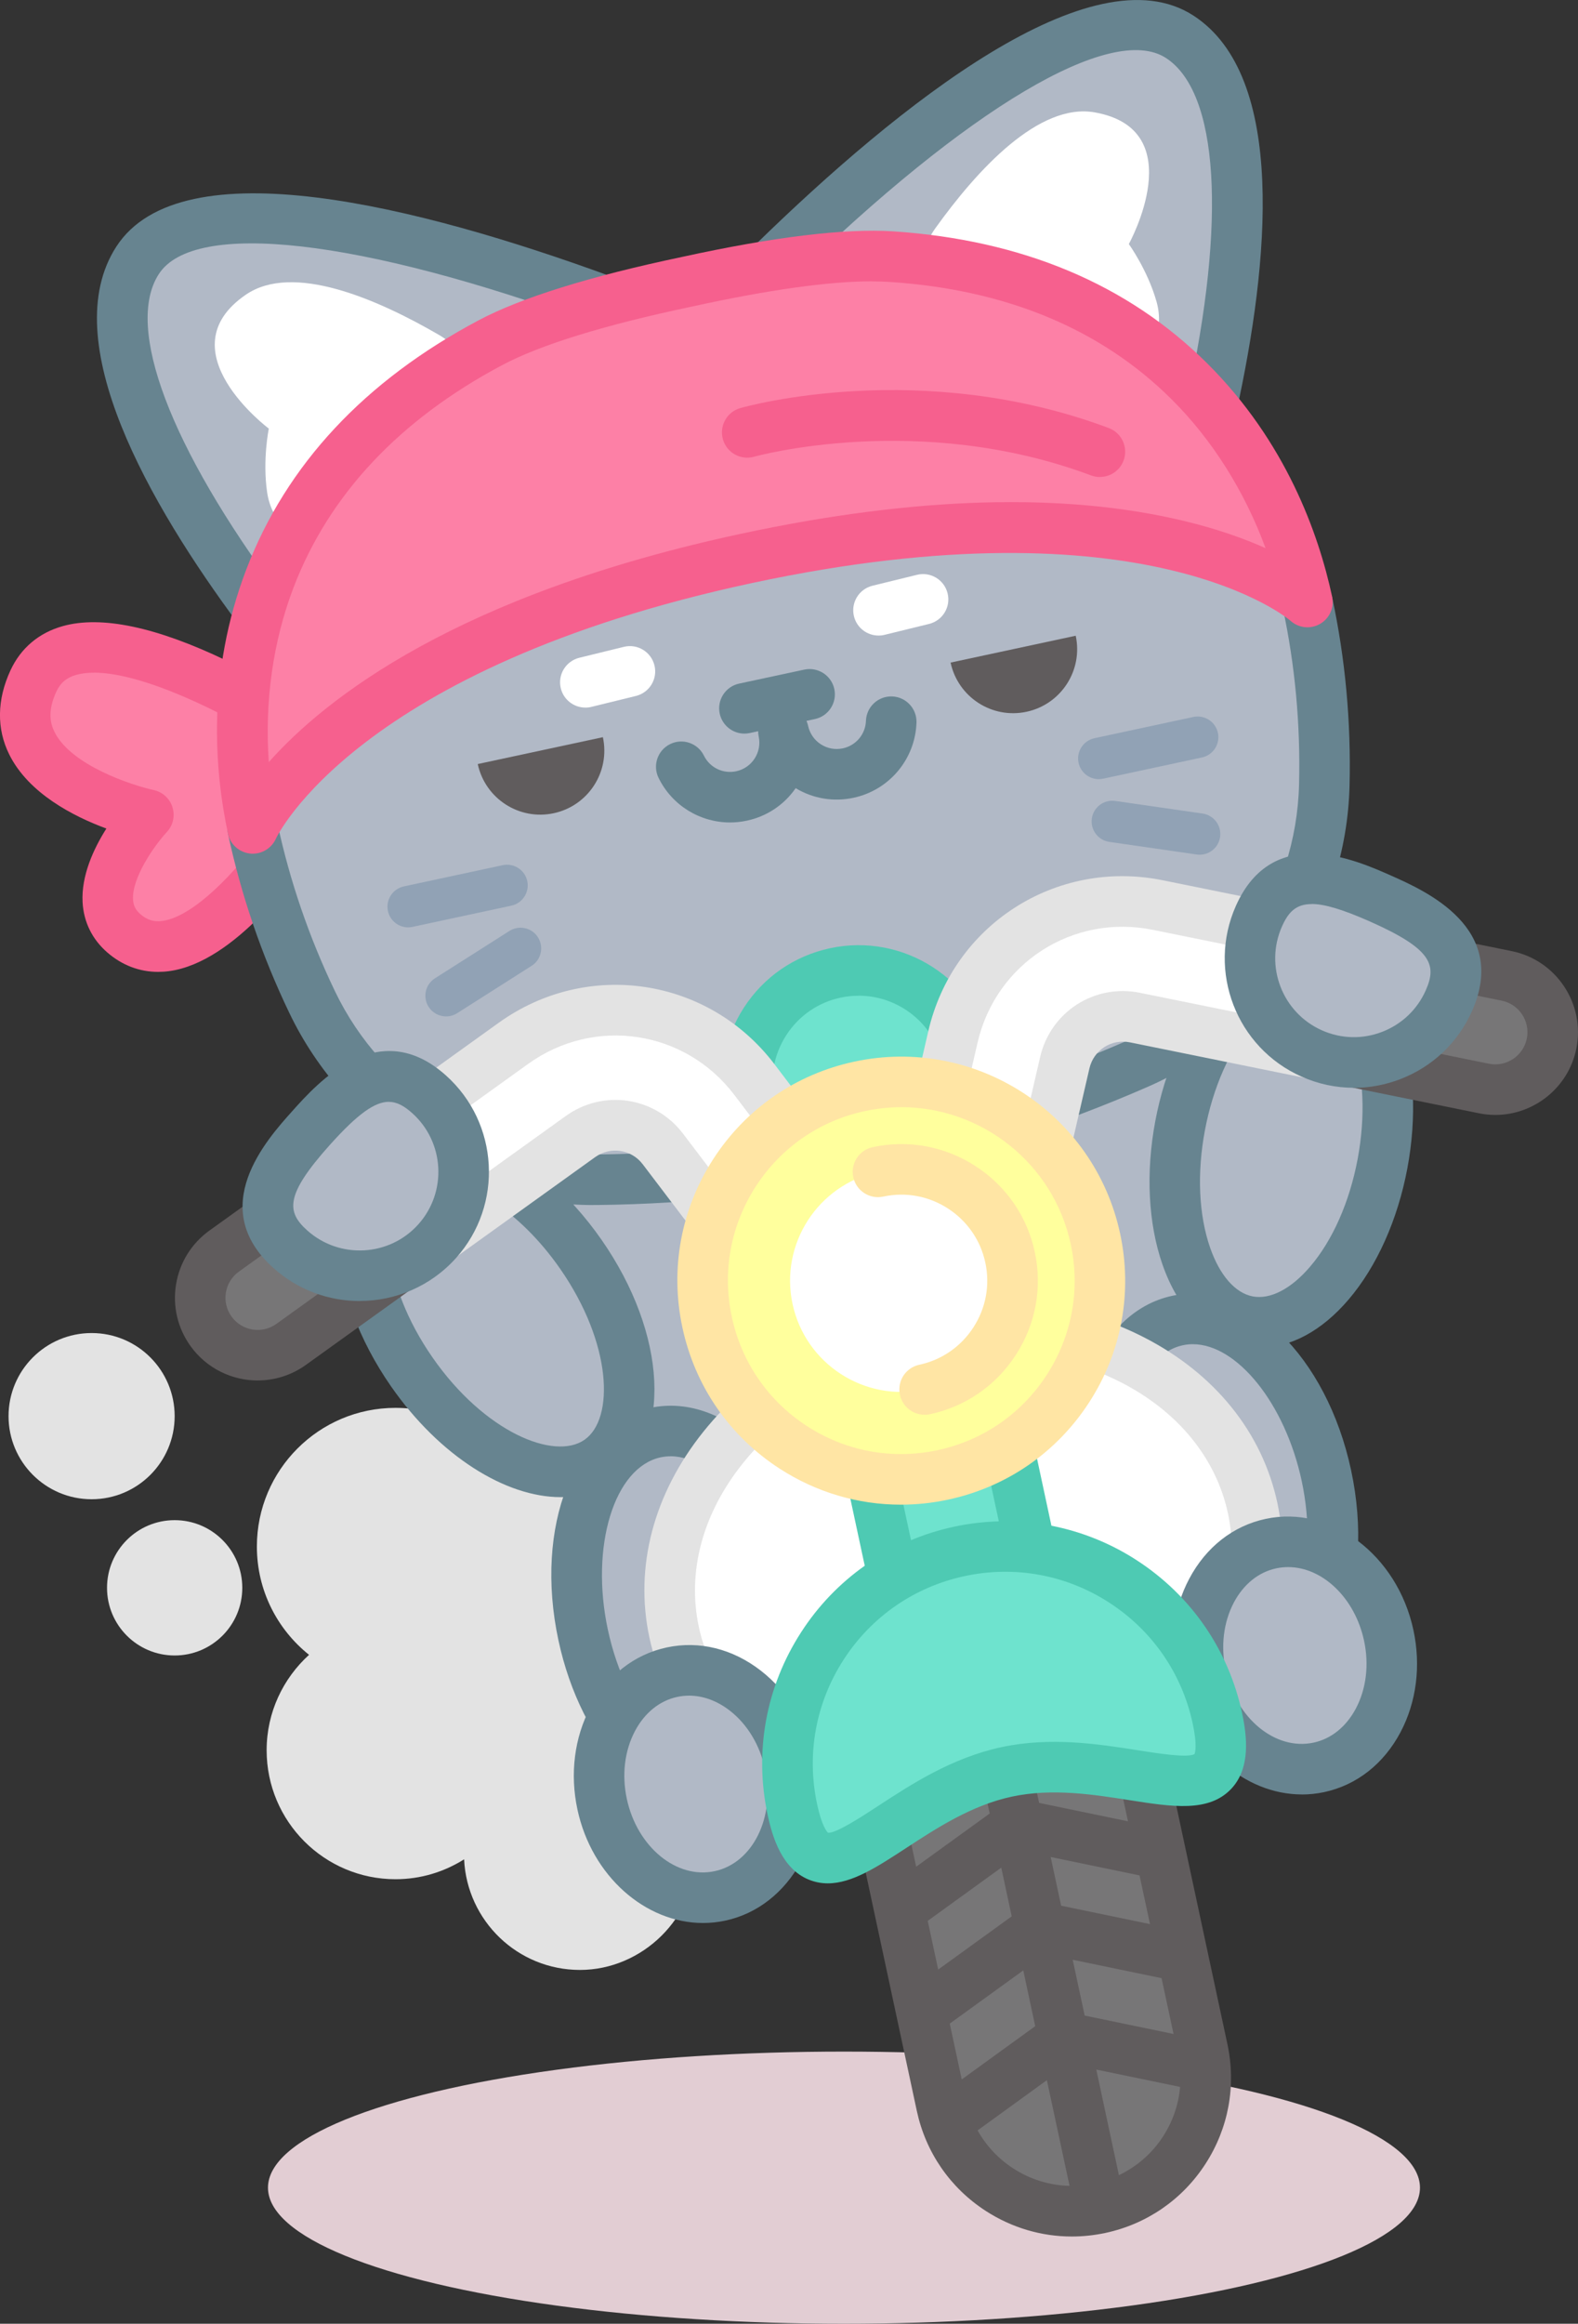 <?xml version="1.0" encoding="UTF-8"?>
<svg id="Layer_2" data-name="Layer 2" xmlns="http://www.w3.org/2000/svg" viewBox="0 0 339.71 500">
  <rect x="0" y="0" width="339.71" height="500" fill="#333333" stroke="none"/>
  <defs>
    <style>
      .cls-1 {
        fill: #91a2b5;
      }

      .cls-2 {
        fill: #fff;
      }

      .cls-3 {
        fill: #605c5d;
      }

      .cls-4 {
        fill: #fd80a6;
      }

      .cls-5 {
        fill: #ffff9d;
      }

      .cls-6 {
        fill: #e2cdd3;
      }

      .cls-7 {
        fill: #b1b9c6;
      }

      .cls-8 {
        fill: #777677;
      }

      .cls-9 {
        fill: #f6608e;
      }

      .cls-10 {
        fill: #678490;
      }

      .cls-11 {
        fill: #6ee3ce;
      }

      .cls-12 {
        fill: #ffe5a4;
      }

      .cls-13 {
        fill: #4ecab3;
      }

      .cls-14 {
        fill: #e3e3e3;
      }
    </style>
  </defs>
  <g id="OBJECTS">
    <g>
      <path class="cls-14" d="m52.16,341.65c0-8.04-6.52-14.56-14.56-14.56s-14.56,6.52-14.56,14.56,6.52,14.56,14.56,14.56,14.56-6.52,14.56-14.56Z"/>
      <circle class="cls-14" cx="19.72" cy="304.71" r="17.88"/>
      <path class="cls-14" d="m136.55,376.79c5.11-5.36,8.26-12.59,8.26-20.57,0-6.9-2.36-13.23-6.29-18.29.29-1.68.48-3.39.48-5.16,0-16.48-13.36-29.84-29.84-29.84-4.28,0-8.33.92-12.01,2.54-3.68-1.62-7.74-2.54-12.01-2.54-16.48,0-29.84,13.36-29.84,29.84,0,9.44,4.39,17.83,11.23,23.3-5.59,5.08-9.13,12.38-9.13,20.53,0,15.32,12.42,27.75,27.75,27.75,5.43,0,10.48-1.58,14.76-4.28.63,13.25,11.54,23.8,24.94,23.8s25.01-11.2,25.01-25.01c0-9.57-5.38-17.88-13.28-22.08Z"/>
      <ellipse class="cls-6" cx="181.69" cy="470.72" rx="124" ry="29.28"/>
      <g>
        <ellipse class="cls-7" cx="197.46" cy="276.47" rx="80.64" ry="62.12" transform="translate(-53.59 47.56) rotate(-12.11)"/>
        <g>
          <path class="cls-4" d="m61.01,182.49s-20.37,30.47-34.35,18.34c-10.17-8.82,5.29-25.5,5.29-25.5,0,0-34.6-7.53-24.75-28.79,9.85-21.25,57.97,11.13,57.97,11.13l-4.15,24.82Z"/>
          <path class="cls-9" d="m34.05,209.12c-4.02,0-7.77-1.42-10.95-4.18-3.25-2.82-5.09-6.55-5.32-10.8-.31-5.76,2.4-11.57,5.12-15.86-7.04-2.6-16.73-7.54-20.9-15.92-2.76-5.54-2.67-11.8.25-18.11,2.22-4.8,6.12-8.09,11.27-9.53,8.3-2.32,20.16.18,35.23,7.42,10.67,5.13,19.09,10.77,19.44,11.01,1.77,1.19,2.68,3.31,2.33,5.41l-4.15,24.82c-.13.76-.41,1.49-.84,2.13-1.47,2.2-14.76,21.52-29.13,23.45-.8.11-1.58.16-2.36.16Zm-13.83-64.38c-1.38,0-2.64.15-3.77.46-2.1.59-3.43,1.7-4.32,3.62-2.03,4.38-1.2,7.05-.39,8.68,3.55,7.18,16.63,11.46,21.37,12.5,1.91.42,3.44,1.83,4.02,3.69.58,1.86.13,3.89-1.2,5.32-2.95,3.21-7.55,10-7.29,14.53.07,1.32.55,2.26,1.58,3.16,1.45,1.25,2.9,1.7,4.73,1.46,6.87-.92,16.14-11.01,20.9-17.77l3.36-20.12c-11.13-7.01-28.43-15.54-38.99-15.54Zm40.8,37.74h0,0Z"/>
          <path class="cls-7" d="m129.94,64.68c-.23-.08-.48-.17-.71-.25-26.68-9.74-86.5-28.73-99.64-8.41-13.05,20.17,15.72,61.73,29.81,79.95l70.53-71.29Z"/>
          <path class="cls-7" d="m259.56,93.04c5.36-22.39,14.55-72.1-5.62-85.14-20.32-13.14-67.1,28.72-87.42,48.54-.14.14-.3.27-.44.41l93.48,36.2Z"/>
          <path class="cls-2" d="m243.01,52.51s4.03,5.57,5.96,12.37c1.79,6.28-1.01,11.97-5.6,15.08-13.13-9.74-28.27-16.76-44.45-20.42-.6-3.49.12-7.2,2.39-10.36,9.1-12.7,22.35-27.13,34.37-25,20.95,3.73,7.34,28.32,7.34,28.32Z"/>
          <path class="cls-2" d="m57.87,92.22s-1.39,6.74-.36,13.73c.95,6.47,5.83,10.51,11.29,11.46,7.98-14.27,18.91-26.88,32.17-36.85-.88-3.43-3.06-6.52-6.42-8.47-13.51-7.85-31.51-15.58-41.6-8.7-17.58,12,4.92,28.83,4.92,28.83Z"/>
          <path class="cls-7" d="m187.95,247.25c19.39-4.16,38.36-10.28,56.91-18.36,24.02-10.47,39.61-33.83,40.24-60.02.32-13.42-.89-26.51-3.63-39.29-6.75-31.49-31.2-70.5-89.54-74.36-10.53-.69-25.9,1.44-44.01,5.41-18.14,3.81-33.03,8.17-42.36,13.12-51.62,27.44-57.92,73.05-51.16,104.54,2.74,12.78,7,25.22,12.8,37.33,11.32,23.63,35.12,38.54,61.32,38.24,20.23-.24,40.04-2.44,59.43-6.6Z"/>
          <path class="cls-10" d="m51.47,134.48c-19.29-25.96-39.53-61.16-26.43-81.41,14.04-21.7,65.42-8.58,106.06,6.25l.61.21-3.51,10.3-.71-.25s-.07-.02-.1-.04c-49.92-18.22-85.64-22.27-93.2-10.57-7.36,11.37,2.37,37.17,26.03,69.01l-8.73,6.49Z"/>
          <path class="cls-10" d="m266.21,88.44l-10.63-2.33c8.49-38.76,6.77-66.29-4.59-73.64-11.72-7.58-42.63,10.76-80.67,47.86-.11.11-.22.21-.34.32l-.11.1-7.58-7.8c.11-.1.22-.21.33-.31l.11-.1c30.96-30.2,72.43-63.26,94.17-49.2,20.23,13.09,16.23,53.5,9.31,85.1Z"/>
          <path class="cls-4" d="m281.45,129.53c-1.19-1.07-32.81-28.25-120.75-9.39-89.7,19.24-106.3,58.13-106.3,58.13-6.75-31.48-.46-77.1,51.16-104.53,9.33-4.94,24.22-9.31,42.36-13.12,18.11-3.96,33.48-6.09,44.02-5.4,58.31,3.86,82.75,42.85,89.52,74.32Z"/>
          <g>
            <g>
              <path class="cls-3" d="m204.64,142.57c1.6,7.44,8.92,12.18,16.36,10.58,7.44-1.6,12.18-8.92,10.58-16.36l-26.94,5.78Z"/>
              <path class="cls-3" d="m102.85,164.4c1.6,7.44,8.92,12.18,16.36,10.58,7.44-1.6,12.18-8.92,10.58-16.36l-26.94,5.78Z"/>
            </g>
            <g>
              <g>
                <path class="cls-1" d="m236.54,167.65c-2.05,0-3.9-1.43-4.35-3.52-.51-2.4,1.02-4.77,3.42-5.29l21.29-4.57c2.4-.51,4.77,1.01,5.29,3.42.51,2.4-1.02,4.77-3.42,5.29l-21.29,4.57c-.31.07-.63.1-.94.1Z"/>
                <path class="cls-1" d="m258.26,183.91c-.21,0-.43-.01-.64-.05l-18.8-2.71c-2.43-.35-4.12-2.61-3.77-5.04.35-2.43,2.6-4.12,5.04-3.77l18.8,2.71c2.43.35,4.12,2.61,3.77,5.04-.32,2.22-2.22,3.82-4.4,3.82Z"/>
              </g>
              <g>
                <path class="cls-1" d="m87.86,199.54c-2.05,0-3.9-1.43-4.35-3.52-.51-2.4,1.02-4.77,3.42-5.29l21.29-4.57c2.4-.51,4.77,1.01,5.29,3.42.51,2.4-1.02,4.77-3.42,5.29l-21.29,4.57c-.31.07-.63.1-.94.1Z"/>
                <path class="cls-1" d="m96.03,218.7c-1.47,0-2.91-.73-3.76-2.06-1.32-2.08-.71-4.83,1.37-6.14l16.03-10.19c2.07-1.32,4.83-.71,6.14,1.37,1.32,2.08.71,4.83-1.37,6.14l-16.03,10.19c-.74.47-1.57.69-2.38.69Z"/>
              </g>
            </g>
            <path class="cls-10" d="m192.05,149.85c-3.02-.1-5.52,2.25-5.63,5.25-.1,2.88-2.14,5.31-4.97,5.92-1.65.35-3.33.04-4.74-.87-1.41-.91-2.38-2.32-2.74-3.96-.08-.38-.2-.74-.35-1.08l1.81-.39c2.94-.63,4.81-3.52,4.18-6.46-.63-2.94-3.53-4.8-6.46-4.18l-14.03,3.01c-2.94.63-4.81,3.52-4.18,6.46.55,2.55,2.8,4.3,5.31,4.3.38,0,.76-.04,1.15-.12l1.81-.39c0,.37.04.75.12,1.13.35,1.64.04,3.32-.87,4.74-.91,1.41-2.32,2.38-3.96,2.74-2.83.61-5.69-.77-6.96-3.36-1.33-2.7-4.59-3.81-7.28-2.48-2.7,1.33-3.81,4.59-2.48,7.28,2.93,5.96,8.95,9.58,15.38,9.58,1.2,0,2.41-.13,3.63-.39,4.3-.92,8.01-3.4,10.5-6.99,3.75,2.26,8.15,2.99,12.45,2.07,7.71-1.65,13.29-8.31,13.56-16.18.1-3-2.25-5.52-5.25-5.63Z"/>
          </g>
          <path class="cls-10" d="m127.72,259.29c-27.75,0-53.37-16.15-65.43-41.33-5.93-12.35-10.37-25.32-13.21-38.54-.63-2.94,1.24-5.83,4.18-6.46,2.93-.62,5.83,1.24,6.46,4.18,2.66,12.38,6.82,24.54,12.38,36.12,10.26,21.42,32.03,35.15,55.62,35.15.24,0,.48,0,.73,0,19.72-.22,39.36-2.4,58.36-6.47,19-4.08,37.8-10.14,55.87-18.03,21.89-9.53,36.4-31.18,36.98-55.16.32-12.85-.86-25.65-3.52-38.03l5.31-1.18,5.32-1.12v.04c2.84,13.2,4.1,26.85,3.76,40.55-.68,28.19-17.76,53.66-43.51,64.87-18.74,8.18-38.23,14.47-57.94,18.69-19.71,4.23-40.07,6.49-60.51,6.71-.29,0-.57,0-.85,0Z"/>
          <g>
            <path class="cls-2" d="m189.12,136.75c-2.45,0-4.67-1.66-5.28-4.14-.72-2.92,1.07-5.86,3.99-6.58l9.59-2.35c2.92-.71,5.86,1.07,6.58,3.99.72,2.92-1.07,5.86-3.99,6.58l-9.59,2.35c-.44.11-.87.16-1.3.16Z"/>
            <path class="cls-2" d="m126.01,152.25c-2.45,0-4.67-1.66-5.28-4.14-.72-2.92,1.07-5.86,3.99-6.58l9.59-2.35c2.92-.72,5.86,1.07,6.58,3.99.72,2.92-1.07,5.86-3.99,6.58l-9.59,2.35c-.44.11-.87.16-1.3.16Z"/>
          </g>
          <path class="cls-9" d="m54.41,183.69c-.19,0-.37,0-.56-.03-2.34-.25-4.27-1.95-4.76-4.25-2.92-13.62-4.61-34.54,3.93-56.87,8.62-22.52,25.44-40.56,49.99-53.61,9.21-4.88,23.94-9.47,43.79-13.64,19.78-4.33,35.1-6.18,45.49-5.51,27.75,1.84,50.48,11.38,67.57,28.38,16.94,16.84,23.99,36.61,26.92,50.23.5,2.31-.55,4.67-2.59,5.85-2.04,1.18-4.61.92-6.36-.66-.38-.33-30.95-26.35-115.97-8.12-85.13,18.26-102.3,54.62-102.46,54.99-.88,1.97-2.85,3.24-4.98,3.24ZM187.75,60.53c-9.27,0-22.25,1.81-38.67,5.41-18.9,3.97-32.67,8.22-40.97,12.62-22.16,11.78-37.28,27.89-44.93,47.89-4.42,11.56-6.23,24.53-5.31,37.53,12.27-13.8,40.59-36.03,101.7-49.14,37.41-8.03,69.48-8.95,95.32-2.75,7.24,1.74,13.05,3.84,17.56,5.86-4.51-12.24-11.47-23.33-20.25-32.05-15.17-15.09-35.57-23.58-60.61-25.23-1.19-.08-2.47-.12-3.82-.12Z"/>
        </g>
        <ellipse class="cls-7" cx="149.34" cy="346.7" rx="24.35" ry="39.32" transform="translate(-69.39 39.03) rotate(-12.11)"/>
        <path class="cls-10" d="m154.29,390.94c-6.86,0-13.78-3.33-19.87-9.67-6.75-7.02-11.79-17.07-14.2-28.32-5.26-24.54,3.41-46.51,19.74-50.01,8.27-1.77,16.9,1.49,24.31,9.2,6.74,7.02,11.79,17.08,14.2,28.32h0c2.41,11.25,1.94,22.49-1.34,31.65-3.6,10.07-10.13,16.59-18.4,18.36-1.47.31-2.95.47-4.44.47Zm-9.93-77.59c-.7,0-1.41.07-2.12.22-10.02,2.15-15.23,19.14-11.38,37.09,1.99,9.29,6.04,17.48,11.41,23.06,2.72,2.83,8.18,7.39,14.18,6.1,6-1.29,9.11-7.68,10.44-11.38,2.6-7.29,2.94-16.42.94-25.71h0c-1.99-9.29-6.04-17.48-11.41-23.06-2.4-2.49-6.92-6.33-12.06-6.33Z"/>
        <path class="cls-7" d="m285.55,317.48c-4.55-21.23-18.9-36.16-32.05-33.34-13.15,2.82-20.11,22.32-15.56,43.55,4.55,21.23,18.9,36.16,32.05,33.34,13.15-2.82,20.11-22.32,15.56-43.55Z"/>
        <path class="cls-10" d="m266.71,366.82c-14.87,0-29.3-15.66-34.1-37.99-5.26-24.54,3.41-46.51,19.74-50.01,16.33-3.5,33.25,12.98,38.51,37.52h0c5.26,24.54-3.41,46.51-19.74,50.01-1.47.32-2.95.47-4.42.47Zm-9.92-77.59c-.73,0-1.45.07-2.16.23-10.02,2.15-15.23,19.13-11.38,37.09,3.85,17.95,15.55,31.32,25.59,29.16,10.02-2.15,15.23-19.14,11.38-37.09h0c-3.58-16.68-13.94-29.39-23.43-29.39Z"/>
        <path class="cls-11" d="m208.31,227.77c-2.78-12.95-15.53-21.2-28.48-18.42-12.95,2.78-21.2,15.53-18.42,28.48,2.78,12.95,15.53,21.2,28.48,18.42,12.95-2.78,21.2-15.53,18.42-28.48Z"/>
        <path class="cls-13" d="m184.85,262.23c-13.57,0-25.81-9.46-28.77-23.26-1.65-7.68-.21-15.55,4.06-22.15,4.27-6.6,10.85-11.14,18.54-12.79,15.87-3.4,31.54,6.74,34.94,22.6,1.65,7.68.2,15.55-4.06,22.15-4.27,6.6-10.85,11.14-18.54,12.79-2.07.44-4.14.66-6.18.66Zm0-47.98c-1.28,0-2.59.13-3.89.41-4.84,1.04-8.99,3.9-11.68,8.06-2.69,4.16-3.6,9.12-2.56,13.96,2.14,10,12.02,16.38,22.02,14.24,4.84-1.04,8.99-3.9,11.68-8.06,2.69-4.16,3.6-9.12,2.56-13.96-1.86-8.69-9.58-14.66-18.13-14.66Z"/>
        <path class="cls-8" d="m236.84,475.14h0c-15.53,3.33-30.82-6.56-34.15-22.09l-11.77-54.86c-3.33-15.53,6.56-30.82,22.09-34.15h0c15.53-3.33,30.82,6.56,34.15,22.09l11.77,54.86c3.33,15.53-6.56,30.82-22.09,34.15Z"/>
        <path class="cls-3" d="m264.24,439.85l-11.77-54.86c-3.96-18.44-22.18-30.22-40.61-26.26-8.93,1.92-16.58,7.19-21.54,14.87-4.96,7.67-6.64,16.81-4.72,25.74l11.77,54.86c1.92,8.93,7.19,16.58,14.87,21.54,5.6,3.62,11.99,5.49,18.5,5.49,2.41,0,4.83-.26,7.24-.77h0c8.93-1.92,16.58-7.2,21.54-14.87,4.96-7.67,6.64-16.81,4.72-25.74Zm-57.2,7.58l-2.58-12.01,15.83-11.45,2.57,12-15.82,11.46Zm-7.32-34.12l15.83-11.45,2.25,10.48-15.83,11.45-2.25-10.48Zm47.85.7l-19.13-3.96-2.25-10.48,19.13,3.96,2.25,10.48Zm-16.64,7.67l19.13,3.96,2.58,12.01-19.13-3.96-2.58-12.01Zm-31.47-42.18c3.38-5.23,8.6-8.83,14.69-10.14,1.64-.35,3.28-.52,4.9-.52,10.75,0,20.45,7.5,22.79,18.43l.99,4.62-19.13-3.96-1.68-7.81-10.64,2.28,1.68,7.81-15.83,11.45-.99-4.62c-1.31-6.09-.16-12.32,3.22-17.55Zm10.99,78.9l14.92-10.81,4.88,22.74c-4.26-.1-8.43-1.36-12.1-3.74-3.25-2.1-5.86-4.91-7.7-8.2Zm30.43,9.63l-4.87-22.72,18.04,3.73c-.32,3.75-1.56,7.39-3.66,10.64-2.37,3.67-5.66,6.51-9.51,8.35Z"/>
        <path class="cls-2" d="m269.66,324.52c-6.01-28.01-38.76-44.74-73.15-37.36-34.39,7.38-57.4,36.07-51.39,64.08,6.01,28.01,34.85,26.51,69.24,19.14,34.39-7.38,61.31-17.84,55.3-45.85Z"/>
        <path class="cls-14" d="m179.9,380.37c-4.1,0-8.06-.28-11.76-.95-15.55-2.8-25.08-11.9-28.33-27.05-3.26-15.18.87-30.92,11.62-44.32,10.49-13.08,26.09-22.39,43.95-26.22,17.85-3.83,35.91-1.74,50.83,5.89,15.3,7.82,25.52,20.48,28.78,35.66,3.25,15.15-1.71,27.37-14.75,36.29-12.1,8.29-30.26,12.91-44.73,16.02-10.76,2.31-23.73,4.69-35.61,4.69Zm32.95-89.53c-5,0-10.1.54-15.19,1.63-15.41,3.31-28.82,11.26-37.74,22.39-8.66,10.8-12.03,23.31-9.47,35.23,2.33,10.86,8.38,16.6,19.62,18.63,12.57,2.26,29.66-.77,43.16-3.67,13.49-2.89,30.33-7.14,40.87-14.36,9.42-6.45,12.59-14.17,10.26-25.03-2.56-11.92-10.75-21.95-23.09-28.25-8.51-4.35-18.27-6.57-28.41-6.57Z"/>
        <g>
          <path class="cls-7" d="m170.04,379.53c-2.85-13.29-14.21-22.13-25.37-19.74-11.16,2.39-17.89,15.11-15.04,28.41,2.85,13.29,14.21,22.13,25.37,19.74,11.16-2.39,17.89-15.11,15.04-28.4Z"/>
          <path class="cls-10" d="m151.35,413.77c-12.39,0-23.96-10.06-27.04-24.42-1.65-7.68-.66-15.48,2.78-21.98,3.61-6.81,9.44-11.39,16.44-12.89,7-1.5,14.2.28,20.28,5.01,5.8,4.51,9.9,11.23,11.55,18.9,3.48,16.21-5.15,31.85-19.22,34.87-1.6.34-3.2.51-4.79.51Zm-3-48.92c-.85,0-1.7.09-2.54.27-3.8.81-7.03,3.42-9.11,7.34-2.24,4.24-2.87,9.42-1.76,14.6,2.22,10.34,10.69,17.32,18.91,15.56,8.21-1.76,13.08-11.6,10.86-21.94-1.11-5.18-3.81-9.66-7.59-12.6-2.73-2.12-5.77-3.23-8.78-3.23Z"/>
          <path class="cls-7" d="m298.96,351.88c-2.85-13.29-14.21-22.13-25.37-19.74-11.16,2.39-17.89,15.11-15.04,28.4,2.85,13.29,14.21,22.13,25.37,19.74,11.16-2.39,17.89-15.11,15.04-28.4Z"/>
          <path class="cls-10" d="m280.27,386.11c-12.39,0-23.96-10.06-27.04-24.42-1.65-7.68-.66-15.48,2.78-21.98,3.61-6.81,9.44-11.39,16.44-12.89,14.07-3.02,28.35,7.71,31.83,23.92,1.65,7.68.66,15.48-2.78,21.98-3.61,6.81-9.44,11.39-16.44,12.89-1.6.34-3.2.51-4.79.51Zm-2.97-48.92c-.85,0-1.71.09-2.56.27-3.8.81-7.03,3.42-9.11,7.34-2.24,4.24-2.87,9.42-1.76,14.6,2.22,10.34,10.69,17.32,18.91,15.56,3.8-.81,7.03-3.42,9.11-7.34,2.24-4.24,2.87-9.42,1.76-14.6-1.99-9.26-9-15.83-16.34-15.83Z"/>
        </g>
        <rect class="cls-11" x="191.54" y="298.16" width="30.22" height="72.49" transform="translate(-65.54 50.78) rotate(-12.11)"/>
        <path class="cls-7" d="m125.05,269.89c12.2,17.52,13.94,37.39,3.9,44.38-10.05,7-28.08-1.53-40.28-19.05-12.2-17.52-13.94-37.39-3.9-44.39,10.05-7,28.08,1.53,40.28,19.05Z"/>
        <path class="cls-10" d="m120.69,322.14c-11.83,0-26.04-8.81-36.49-23.81-14.13-20.29-15.24-43.11-2.54-51.96,12.7-8.85,33.72.12,47.85,20.41h0c14.13,20.29,15.24,43.11,2.54,51.96-3.31,2.31-7.19,3.4-11.36,3.4Zm-27.61-68.28c-2.04,0-3.82.48-5.2,1.44-6.49,4.52-5.93,20.75,5.25,36.81,11.18,16.06,26.21,22.21,32.7,17.69,6.49-4.52,5.93-20.75-5.25-36.81h0c-8.8-12.63-19.97-19.14-27.5-19.14Z"/>
        <path class="cls-7" d="m254.05,242.22c-3.94,20.98,2.62,39.82,14.65,42.08,12.03,2.26,24.98-12.91,28.92-33.89,3.94-20.98-2.62-39.82-14.65-42.08-12.03-2.26-24.98,12.91-28.92,33.89Z"/>
        <path class="cls-10" d="m271.16,289.97c-1.16,0-2.31-.11-3.46-.32-7.82-1.47-14.01-7.71-17.45-17.58-3.07-8.83-3.62-19.79-1.54-30.85,2.08-11.06,6.57-21.08,12.63-28.19,6.78-7.95,14.83-11.52,22.64-10.05,7.82,1.47,14.01,7.71,17.45,17.58,3.07,8.83,3.62,19.79,1.54,30.85-2.08,11.06-6.57,21.08-12.63,28.19-5.78,6.78-12.48,10.37-19.18,10.37Zm9.45-76.42c-3.46,0-7.39,2.32-11,6.54-4.86,5.69-8.48,13.91-10.22,23.13h0c-1.73,9.23-1.33,18.2,1.13,25.27,2.07,5.94,5.41,9.75,9.18,10.46,3.78.71,8.27-1.63,12.35-6.42,4.86-5.69,8.48-13.91,10.22-23.13,1.73-9.23,1.33-18.2-1.13-25.27-2.07-5.94-5.41-9.75-9.18-10.46-.44-.08-.89-.12-1.36-.12Zm-26.56,28.67h0,0Z"/>
        <path class="cls-2" d="m200.21,244.39l4.92-21.28c4.62-19.99,23.99-32.45,44.1-28.38l75.13,15.25c6.69,1.36,11.01,7.88,9.66,14.57-1.36,6.69-7.88,11.01-14.57,9.66l-75.13-15.25c-6.88-1.39-13.51,2.87-15.1,9.71l-6.69,28.94c-1.08,4.67-4.76,8.3-9.45,9.3l-39.97,8.57c-4.69,1.01-9.53-.79-12.43-4.61l-17.97-23.65c-4.25-5.59-12.05-6.76-17.75-2.67l-62.27,44.72c-5.55,3.98-13.27,2.72-17.25-2.83-3.98-5.55-2.72-13.27,2.83-17.25l62.27-44.72c16.67-11.97,39.45-8.55,51.86,7.79l13.21,17.39,24.61-5.28Z"/>
        <path class="cls-8" d="m334.68,225.04c-1.62,6.62-8.3,10.69-14.94,9.07l-36.89-8.99c-.47-8.55,2.46-16.86,7.84-23.51l34.9,8.49c6.64,1.62,10.7,8.3,9.09,14.94Z"/>
        <path class="cls-8" d="m95.3,266.64l-31.08,22.32c-5.53,3.98-13.27,2.71-17.24-2.84-3.98-5.53-2.71-13.27,2.82-17.24l29.04-20.87c7.57,4.01,13.54,10.5,16.46,18.62Z"/>
        <path class="cls-3" d="m321.91,239.9c-1.17,0-2.35-.12-3.54-.36l-31.48-6.39c-2.94-.6-4.85-3.47-4.25-6.41.6-2.94,3.47-4.85,6.41-4.25l31.48,6.39c3.74.76,7.4-1.67,8.16-5.41.76-3.74-1.67-7.4-5.41-8.16l-31.26-6.34c-2.94-.6-4.85-3.47-4.25-6.41.6-2.94,3.46-4.85,6.41-4.25l31.26,6.34c9.62,1.95,15.86,11.37,13.91,20.99-1.71,8.43-9.16,14.26-17.44,14.26Z"/>
        <path class="cls-14" d="m74.97,255.47c-1.69,0-3.36-.79-4.42-2.27-1.75-2.44-1.2-5.84,1.25-7.59l35.56-25.54c19.08-13.7,45.16-9.78,59.37,8.92l11.12,14.64,17.85-3.83,4.14-17.91c5.29-22.88,27.45-37.15,50.49-32.48l43.87,8.9c2.94.6,4.85,3.47,4.25,6.41-.6,2.94-3.47,4.85-6.41,4.25l-43.87-8.9c-17.21-3.49-33.77,7.17-37.72,24.27l-4.92,21.28c-.48,2.06-2.1,3.65-4.16,4.09l-24.61,5.28c-2.06.44-4.2-.35-5.47-2.03l-13.22-17.39c-10.62-13.97-30.1-16.9-44.36-6.66l-35.56,25.54c-.96.69-2.07,1.02-3.17,1.02Z"/>
        <path class="cls-3" d="m55.49,297.04c-5.54,0-11.01-2.58-14.48-7.41-2.77-3.86-3.88-8.57-3.11-13.27.77-4.69,3.32-8.8,7.18-11.58l26.71-19.18c2.44-1.75,5.84-1.2,7.59,1.25,1.75,2.44,1.19,5.84-1.25,7.59l-26.71,19.18c-1.5,1.08-2.49,2.68-2.79,4.5-.3,1.82.13,3.66,1.21,5.16,2.23,3.1,6.56,3.81,9.66,1.58l26.44-18.99c2.44-1.75,5.84-1.2,7.59,1.25,1.75,2.44,1.2,5.84-1.25,7.59l-26.45,18.99c-3.14,2.25-6.77,3.33-10.36,3.33Z"/>
        <path class="cls-14" d="m170.55,281.2c-5.5,0-10.81-2.56-14.21-7.03l-17.97-23.65c-2.45-3.23-6.95-3.9-10.25-1.54l-35.82,25.73c-2.44,1.75-5.84,1.19-7.59-1.25-1.75-2.44-1.2-5.84,1.25-7.59l35.82-25.73c8.12-5.83,19.21-4.16,25.26,3.79l17.97,23.65c1.62,2.13,4.35,3.14,6.96,2.58l39.97-8.57c2.61-.56,4.69-2.6,5.29-5.21l6.69-28.94c2.25-9.73,11.69-15.8,21.48-13.82l43.65,8.86c2.94.6,4.85,3.47,4.25,6.41-.6,2.94-3.47,4.84-6.41,4.25l-43.65-8.86c-3.97-.8-7.8,1.66-8.71,5.61l-6.69,28.94c-1.55,6.7-6.89,11.95-13.61,13.4l-39.97,8.57c-1.23.26-2.47.39-3.7.39Z"/>
        <g>
          <path class="cls-7" d="m62.51,268.81c-9.21-8.25-3.81-16.86,4.44-26.07,8.25-9.21,16.22-15.51,25.43-7.27,9.21,8.25,9.98,22.4,1.74,31.6-8.25,9.21-22.4,9.98-31.6,1.74Z"/>
          <path class="cls-10" d="m77.43,279.94c-6.61,0-13.25-2.34-18.55-7.09-14.55-13.03-1.54-27.55,4.02-33.75,5.55-6.2,18.57-20.72,33.11-7.69,11.43,10.24,12.39,27.86,2.16,39.28-5.49,6.12-13.1,9.24-20.74,9.24Zm6.27-42.86c-2.99,0-6.67,2.55-12.7,9.28-9.67,10.79-9.32,14.4-4.86,18.39h0c6.96,6.23,17.69,5.64,23.92-1.31,6.23-6.96,5.64-17.69-1.31-23.92-1.68-1.5-3.24-2.43-5.05-2.43Z"/>
        </g>
        <g>
          <path class="cls-7" d="m311.93,215.31c5.01-11.3-3.44-16.94-14.74-21.96-11.3-5.01-21.16-7.5-26.17,3.8-5.01,11.3.08,24.52,11.38,29.53,11.3,5.01,24.52-.08,29.53-11.38Z"/>
          <path class="cls-10" d="m291.46,234.06c-3.84,0-7.66-.8-11.27-2.41-14.02-6.22-20.37-22.69-14.14-36.71,7.92-17.85,25.74-9.94,33.35-6.57,7.61,3.38,25.42,11.29,17.51,29.14h0c-3.01,6.79-8.49,12-15.43,14.68-3.25,1.25-6.63,1.88-10.01,1.88Zm-9.09-39.53c-3.43,0-5.04,1.79-6.39,4.82-3.79,8.54.08,18.57,8.61,22.35,4.14,1.84,8.74,1.95,12.96.32,4.22-1.63,7.56-4.8,9.39-8.94h0c2.43-5.47,1.27-8.9-11.97-14.78-5.91-2.62-9.84-3.79-12.6-3.79Z"/>
        </g>
        <path class="cls-11" d="m262.08,369.76c-5.42-25.27-30.29-41.35-55.56-35.93-25.27,5.42-41.35,30.29-35.93,55.56s20.85-2.69,46.11-8.11c25.27-5.42,50.8,13.75,45.38-11.51Z"/>
        <path class="cls-13" d="m267.4,368.61c-2.93-13.64-10.99-25.32-22.7-32.9-5.68-3.68-11.9-6.16-18.35-7.42l-7.22-33.64c-.3-1.41-1.15-2.64-2.37-3.43-1.21-.78-2.68-1.05-4.1-.75l-29.54,6.34c-2.94.63-4.81,3.52-4.18,6.46l7.22,33.63c-5.37,3.8-10.02,8.61-13.69,14.3-7.58,11.71-10.14,25.68-7.21,39.32,1.04,4.84,3.08,11.55,8.83,13.91,1.37.56,2.74.81,4.13.81,5.22,0,10.66-3.56,16.76-7.54,6.64-4.34,14.17-9.26,22.85-11.12,8.69-1.86,17.57-.46,25.4.77,9.11,1.43,16.97,2.67,21.81-2.43,4.27-4.51,3.39-11.47,2.35-16.31Zm-76.66-62.3l18.9-4.06,5.38,25.1c-3.21.09-6.43.46-9.64,1.15-3.21.69-6.3,1.67-9.26,2.9l-5.39-25.09Zm66.4,71.12c-1.52.86-7.94-.16-12.2-.83-8.34-1.31-18.71-2.95-29.38-.66-10.66,2.29-19.46,8.03-26.52,12.65-3.61,2.36-9.09,5.93-10.79,5.76-.23-.21-1.33-1.42-2.34-6.12-2.32-10.8-.29-21.85,5.71-31.13,6-9.27,15.25-15.66,26.05-17.97,10.8-2.32,21.85-.29,31.13,5.71,9.27,6,15.66,15.25,17.97,26.05,1.01,4.7.5,6.25.38,6.54Z"/>
        <circle class="cls-5" cx="194.03" cy="275.56" r="42.75" transform="translate(-129.45 370.13) rotate(-71.15)"/>
        <path class="cls-12" d="m193.93,323.76c-9.18,0-18.18-2.64-26.07-7.74-10.81-6.99-18.25-17.77-20.95-30.36-2.7-12.58-.34-25.47,6.65-36.28,6.99-10.81,17.77-18.25,30.36-20.95,25.98-5.58,51.65,11.03,57.22,37.01h0c2.7,12.59.34,25.47-6.65,36.28-6.99,10.81-17.77,18.25-30.36,20.95-3.39.73-6.81,1.09-10.2,1.09Zm.1-85.52c-2.59,0-5.21.27-7.83.83-9.74,2.09-18.09,7.85-23.5,16.22-5.41,8.37-7.24,18.34-5.15,28.09,2.09,9.74,7.85,18.09,16.22,23.5,8.37,5.41,18.34,7.24,28.09,5.15,9.74-2.09,18.09-7.85,23.5-16.22,5.41-8.37,7.24-18.34,5.15-28.09h0c-3.75-17.49-19.27-29.49-36.47-29.49Z"/>
        <path class="cls-2" d="m199.05,298.97c-12.91,2.77-25.66-5.48-28.43-18.39-2.77-12.91,5.48-25.66,18.39-28.43,12.91-2.77,25.67,5.48,28.43,18.39,2.77,12.91-5.48,25.67-18.39,28.43Z"/>
        <path class="cls-12" d="m199.04,304.41c-2.51,0-4.77-1.75-5.31-4.3-.63-2.94,1.24-5.83,4.18-6.46,4.82-1.03,8.96-3.89,11.65-8.05,2.69-4.16,3.6-9.1,2.56-13.92-1.03-4.82-3.89-8.96-8.05-11.65-4.16-2.69-9.1-3.6-13.92-2.56-2.93.63-5.83-1.24-6.46-4.18-.63-2.94,1.24-5.83,4.18-6.46,7.66-1.64,15.52-.2,22.12,4.07,6.6,4.27,11.14,10.84,12.78,18.5,1.64,7.66.2,15.52-4.07,22.12-4.27,6.6-10.84,11.14-18.5,12.78-.38.08-.77.12-1.15.12Z"/>
      </g>
      <path class="cls-9" d="m236.78,102.64c-.63,0-1.28-.11-1.91-.35-37-13.85-72.17-4.12-72.52-4.02-2.89.82-5.9-.85-6.72-3.74-.82-2.89.85-5.9,3.74-6.72,1.57-.45,39-10.8,79.32,4.29,2.81,1.05,4.24,4.19,3.19,7-.82,2.19-2.89,3.53-5.1,3.53Z"/>
    </g>
  </g>
</svg>